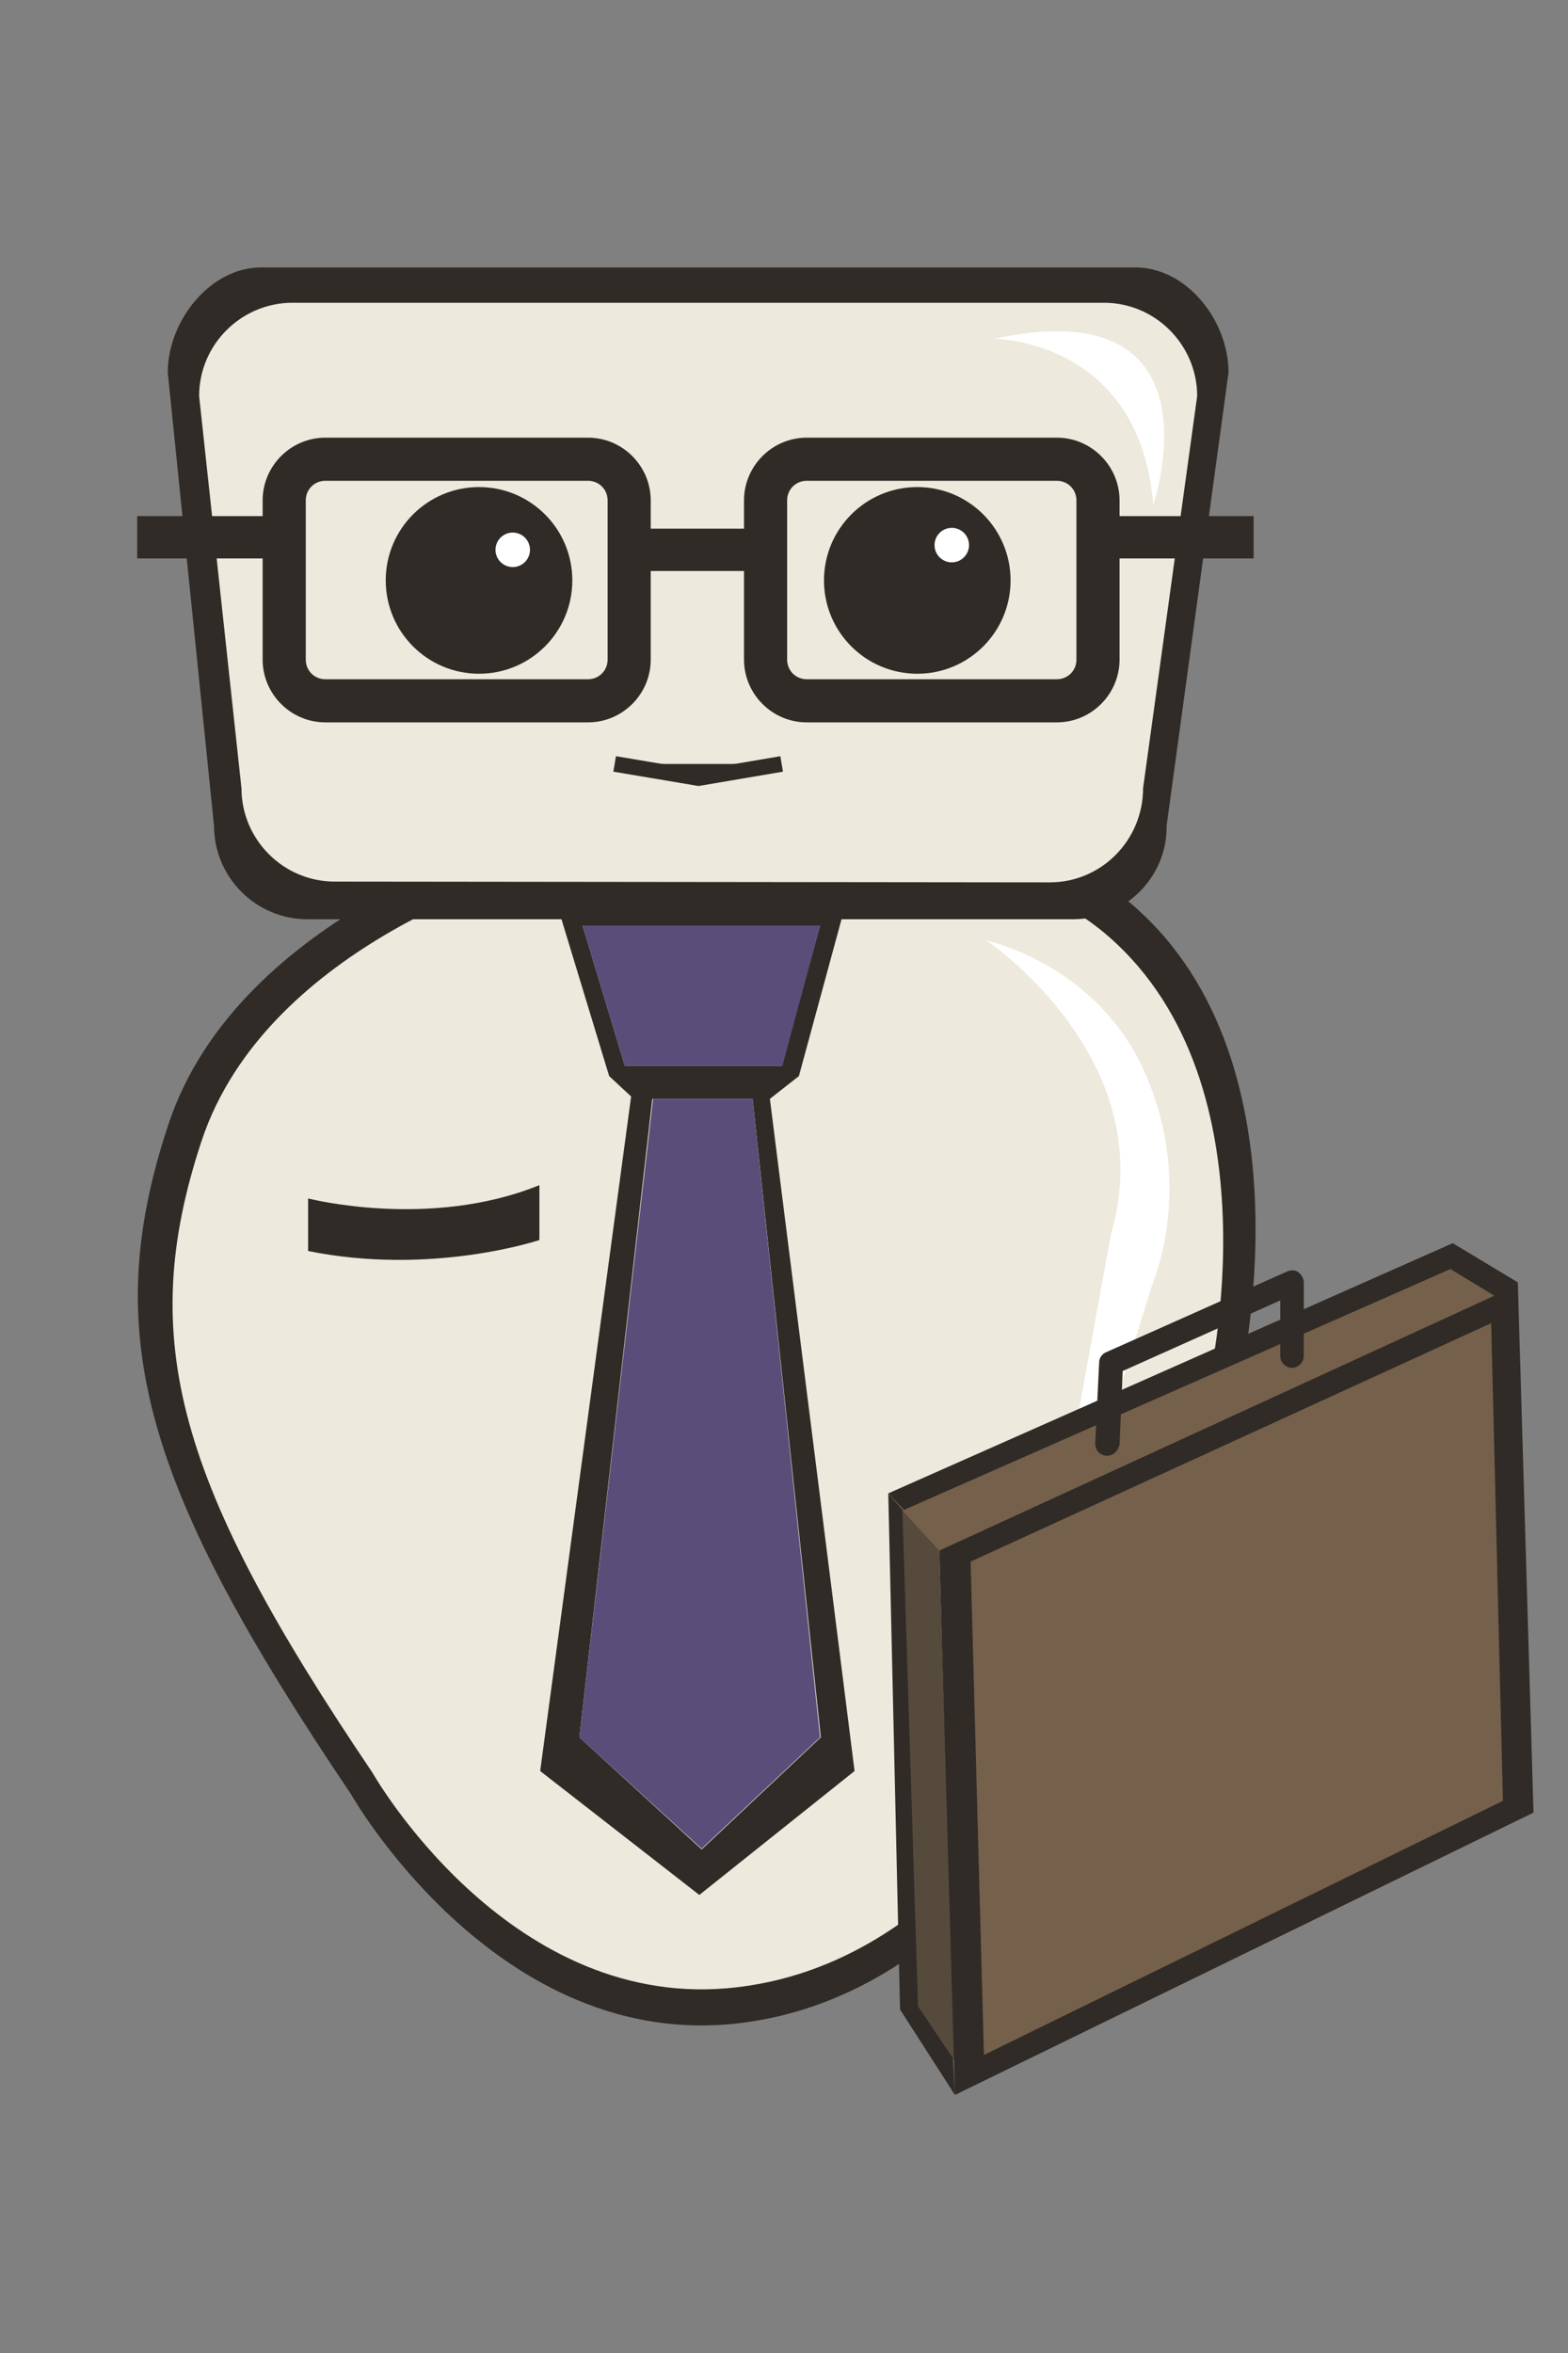 <?xml version="1.0" encoding="utf-8"?>
<!-- Generator: Adobe Illustrator 19.1.0, SVG Export Plug-In . SVG Version: 6.00 Build 0)  -->
<svg version="1.1" id="Layer_1" xmlns="http://www.w3.org/2000/svg" xmlns:xlink="http://www.w3.org/1999/xlink" x="0px" y="0px"
	 viewBox="0 0 200 300" style="enable-background:new 0 0 200 300;" xml:space="preserve">
<rect x="0" y="0" width="200" height="300" fill="#808080" stroke="none"/>
<style type="text/css">
	.st0{fill:#302B26;}
	.st1{fill:#EDE9DD;}
	.st2{fill:#594E7A;}
	.st3{fill:#FFFFFF;}
	.st4{fill:#564A3D;}
	.st5{fill:#75604B;}
	.st6{fill:#302B26;stroke:#302B26;stroke-width:2;stroke-miterlimit:10;}
</style>
<g>
	<g>
		<path class="st0" d="M44.8,228.8c0,0,18,31.8,48,29.3c48.1-4.1,65.3-81.8,65.3-81.8s9.8-40.5-13.5-60.8s-78.1-9-78.1-9
			s-36,9.8-45,36.8S18.5,189.8,44.8,228.8z"/>
	</g>
	<g>
		<path class="st1" d="M47.5,226c0,0,16.9,29.9,45.2,27.5c45.3-3.9,61.4-76.9,61.4-76.9s9.2-38.1-12.7-57.2s-73.4-8.5-73.4-8.5
			s-33.9,9.2-42.3,34.6S22.7,189.3,47.5,226z"/>
	</g>
</g>
<g>
	<g>
		<path class="st0" d="M98.2,140.1l3.7-2.9l5.9-21.7H71.1l6.6,21.7l2.8,2.6l-11.6,86l20.3,15.8l19.8-15.8L98.2,140.1z M79.7,135.9
			L74.3,118h30.3l-4.9,17.9H79.7z M73.9,221.5l9.3-81.4H96l8.7,81.4l-15.2,14.3L73.9,221.5z"/>
	</g>
	<g>
		<g>
			<polygon class="st2" points="99.8,135.9 104.6,118 74.3,118 79.7,135.9 			"/>
		</g>
		<g>
			<polygon class="st2" points="83.3,140.1 73.9,221.5 89.5,235.7 104.6,221.5 96,140.1 			"/>
		</g>
	</g>
</g>
<g>
	<path class="st0" d="M39.3,152.8c0,0,15.5,4,29.5-1.7l0,7c0,0-13.7,4.6-29.5,1.4V152.8z"/>
</g>
<g>
	<path class="st3" d="M125.8,119.9c0,0,22.5,15,15.9,37.5l-10.1,55.4l15.5-49.4c0,0,5.3-12.3-1.1-26.7
		C139.9,122.9,125.8,119.9,125.8,119.9z"/>
</g>
<g>
	<polygon class="st0" points="121.8,267.1 114.8,256.2 113.3,190.4 118.2,195.9 	"/>
</g>
<g>
	<polygon class="st4" points="121.8,262.8 117.1,255.8 115.1,192.6 119.8,197.3 	"/>
</g>
<g>
	<polygon class="st0" points="193.6,163.5 119.8,197.3 121.8,267.1 195.6,231.1 	"/>
</g>
<g>
	<polygon class="st5" points="190.2,168.7 123.8,199.1 125.5,262 191.7,229.6 	"/>
</g>
<g>
	<polygon class="st0" points="193.6,163.5 185.3,158.5 113.3,190.4 120.8,198.6 	"/>
</g>
<g>
	<polygon class="st5" points="190.6,165.2 185,161.8 115.1,192.6 119.8,197.7 	"/>
</g>
<g>
	<g>
		<path class="st0" d="M141.2,185.6C141.2,185.6,141.1,185.6,141.2,185.6c-0.9,0-1.5-0.7-1.5-1.6l0.5-10.3c0-0.6,0.4-1.1,0.9-1.3
			l23.1-10.3c0.5-0.2,1-0.2,1.4,0.1s0.7,0.8,0.7,1.3v9.4c0,0.8-0.7,1.5-1.5,1.5s-1.5-0.7-1.5-1.5v-7.1l-20.1,9l-0.4,9.4
			C142.6,185,142,185.6,141.2,185.6z"/>
	</g>
</g>
<g>
	<path class="st0" d="M136.9,117.2H39.2c-6.6,0-11.9-5.4-11.9-11.9l-5.9-57.8c0-6.6,5.4-13.4,11.9-13.4h111.5
		c6.6,0,11.9,6.8,11.9,13.4l-7.9,57.8C148.9,111.8,143.5,117.2,136.9,117.2z"/>
	<path class="st1" d="M133.9,112.5l-91.2-0.1c-6.6,0-11.9-5.4-11.9-11.9l-5.4-50c0-6.6,5.4-11.9,11.9-11.9h103.5
		c6.6,0,11.9,5.4,11.9,11.9l-6.9,50C145.8,107.1,140.5,112.5,133.9,112.5z"/>
	<circle class="st0" cx="117" cy="74" r="11.9"/>
	<circle class="st0" cx="61.1" cy="74" r="11.9"/>
	<circle class="st3" cx="65.4" cy="70.1" r="2.2"/>
	<circle class="st3" cx="121.4" cy="69.5" r="2.2"/>
	<polyline class="st6" points="78.4,97.4 89.1,99.2 99.7,97.4 	"/>
	<path class="st3" d="M126.8,43.2c0,0,18.6,0,20.3,21.2C147.1,64.4,156.4,36.8,126.8,43.2z"/>
	<path class="st0" d="M159.9,65.8h-17.1v-2c0-4.4-3.6-8-8-8h-31.9c-4.4,0-8,3.6-8,8v3.6H83v-3.6c0-4.4-3.6-8-8-8H41.5
		c-4.4,0-8,3.6-8,8v2h-16v5.4h16v12.9c0,4.4,3.6,8,8,8H75c4.4,0,8-3.6,8-8V72.8h11.9v11.3c0,4.4,3.6,8,8,8h31.9c4.4,0,8-3.6,8-8
		V71.2h17.1V65.8z M77.5,84.1c0,1.4-1.1,2.5-2.5,2.5H41.5c-1.4,0-2.5-1.1-2.5-2.5V63.8c0-1.4,1.1-2.5,2.5-2.5H75
		c1.4,0,2.5,1.1,2.5,2.5V84.1z M137.3,84.1c0,1.4-1.1,2.5-2.5,2.5h-31.9c-1.4,0-2.5-1.1-2.5-2.5V63.8c0-1.4,1.1-2.5,2.5-2.5h31.9
		c1.4,0,2.5,1.1,2.5,2.5V84.1z"/>
</g>
</svg>
